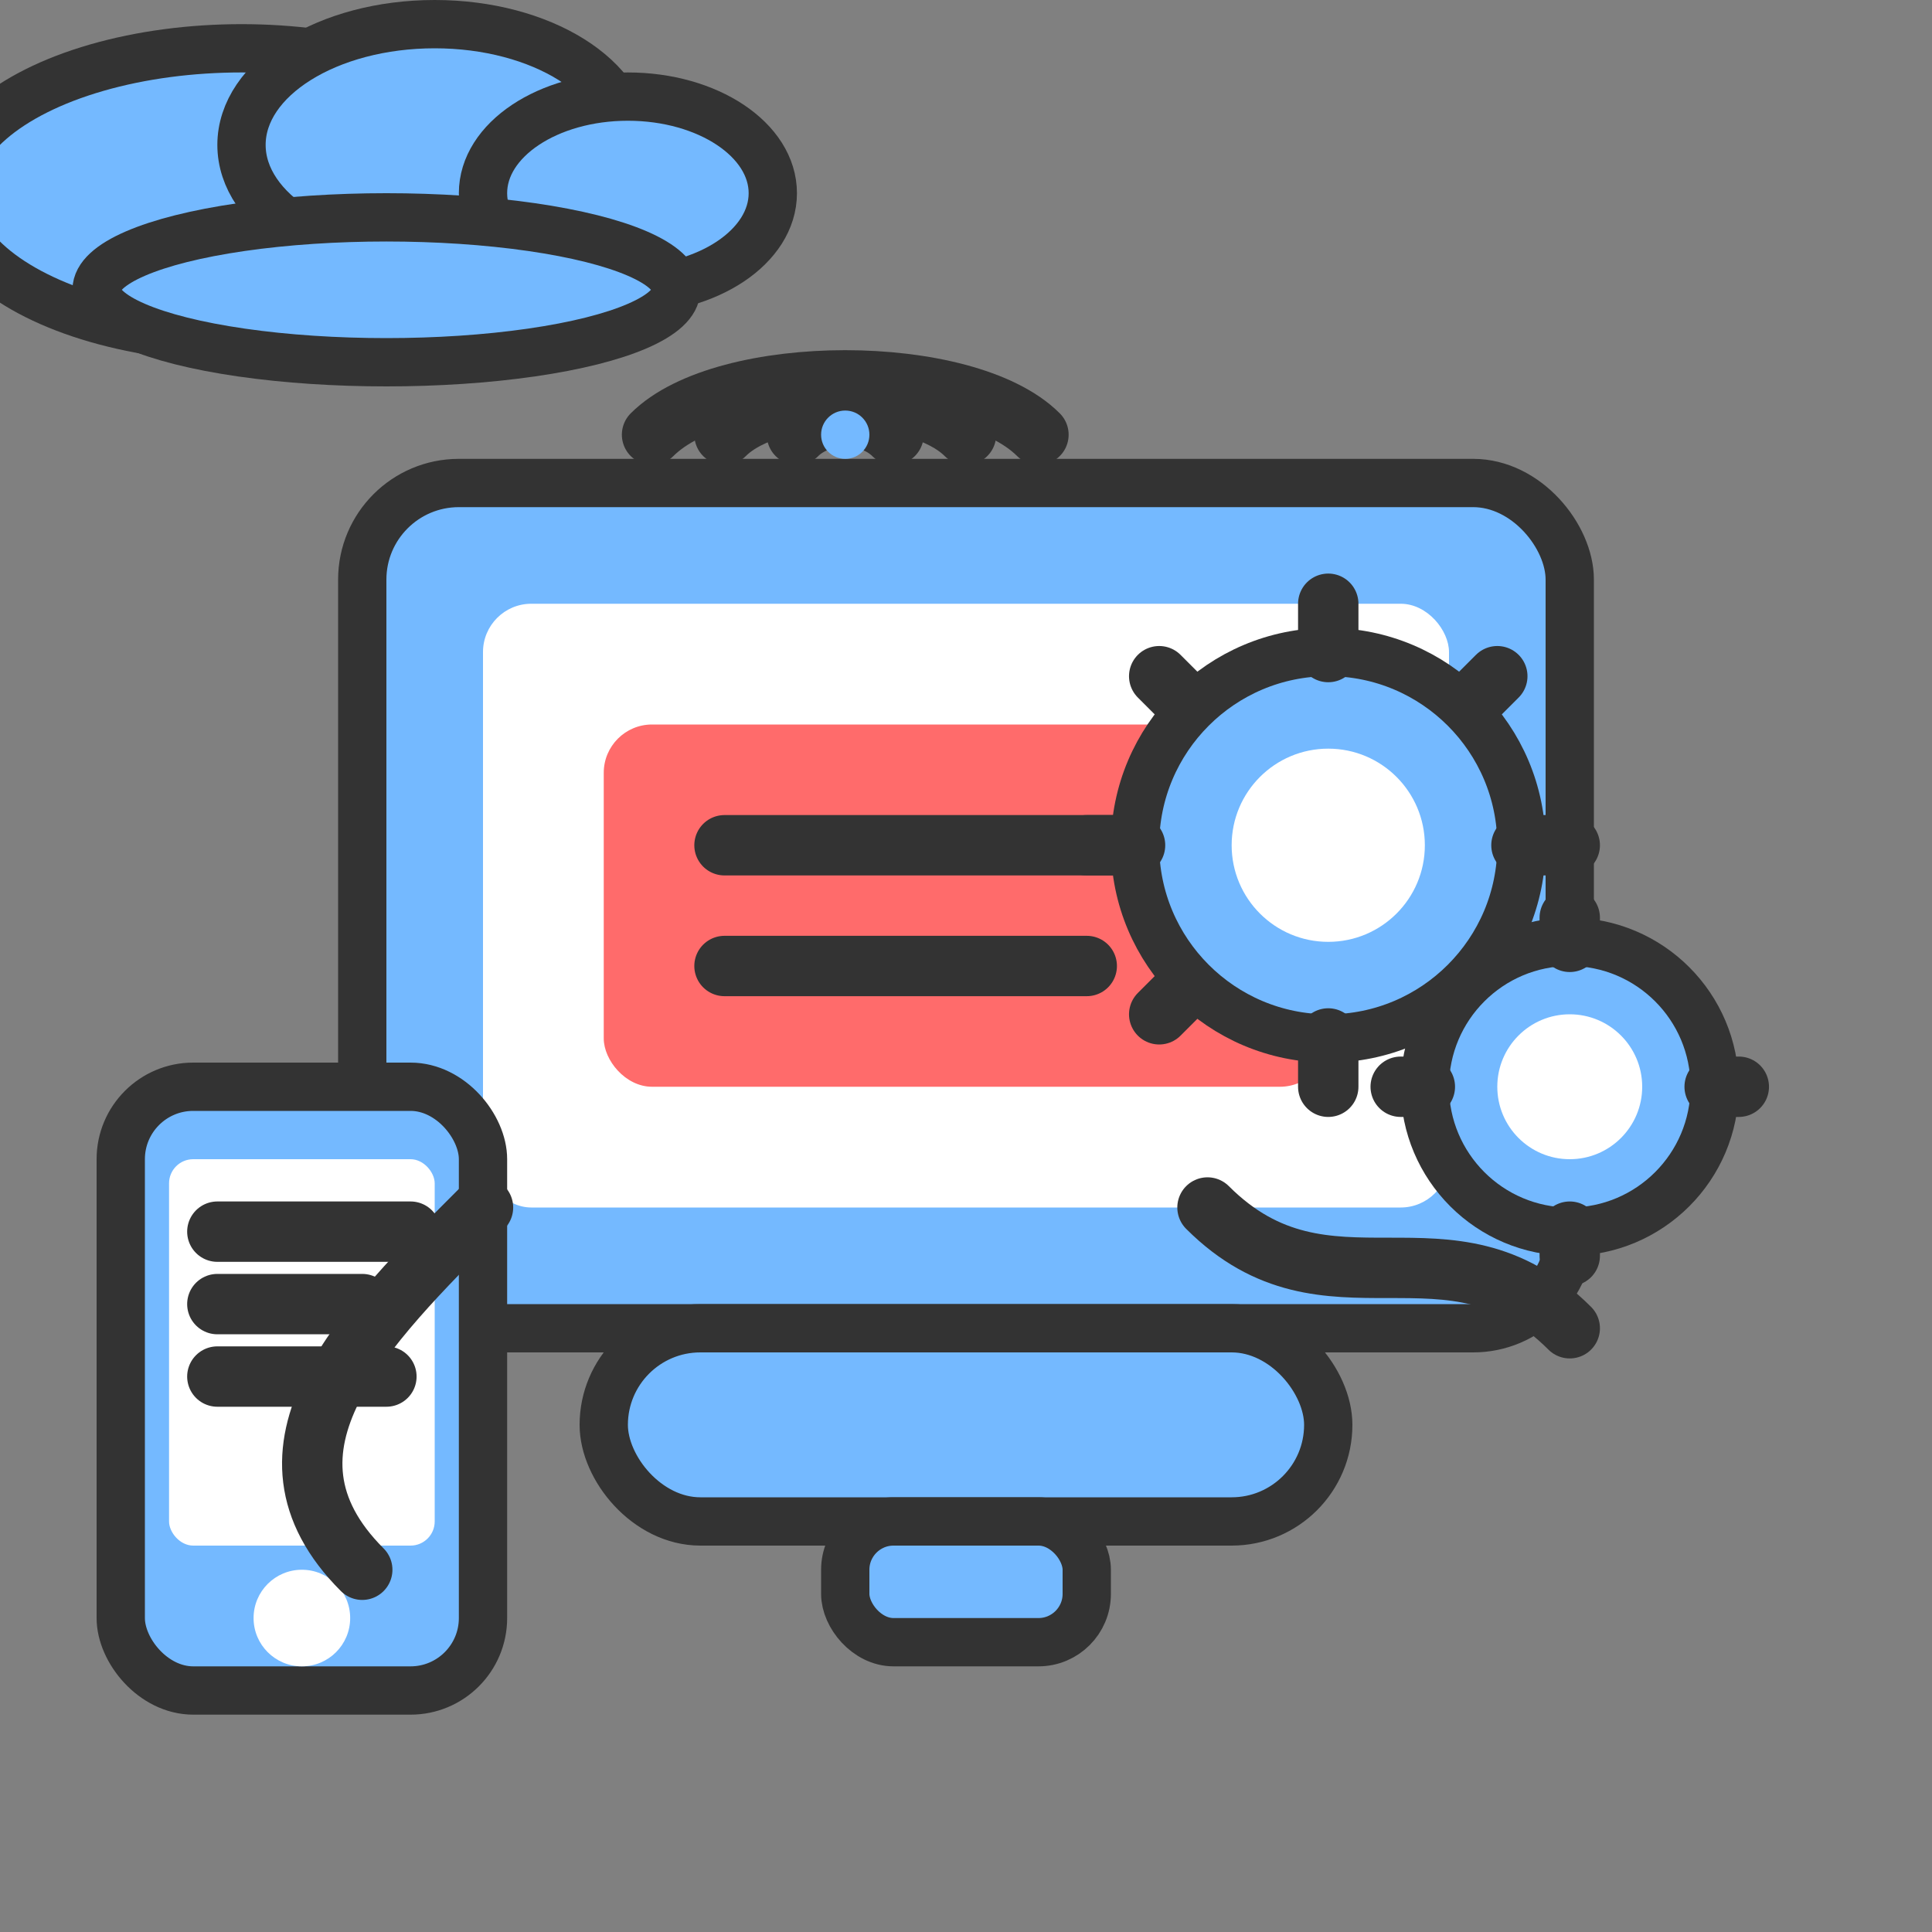 <svg width="80" height="80" viewBox="0 0 80 80" xmlns="http://www.w3.org/2000/svg">
  <rect x="0" y="0" width="80" height="80" fill="#808080" stroke="none"/>
  <defs>
    <style>
      .tool-path {
        fill: none;
        stroke: #333;
        stroke-width: 2.5;
        stroke-linecap: round;
        stroke-linejoin: round;
      }
      .tool-fill {
        fill: #74b9ff;
        stroke: #333;
        stroke-width: 2;
      }
      .tool-accent {
        fill: #ffffff;
      }
    </style>
  </defs>
  
  <!-- Computer Monitor -->
  <rect class="tool-fill" x="15" y="20" width="50" height="35" rx="4"/>
  <rect class="tool-accent" x="20" y="25" width="40" height="25" rx="2"/>
  <rect class="tool-fill" x="25" y="55" width="30" height="8" rx="4"/>
  <rect class="tool-fill" x="35" y="63" width="10" height="5" rx="2"/>
  
  <!-- Screen content -->
  <rect fill="#ff6b6b" x="25" y="30" width="30" height="15" rx="2"/>
  <path class="tool-path" d="M30 35 L50 35"/>
  <path class="tool-path" d="M30 40 L45 40"/>
  
  <!-- Gears -->
  <g transform="translate(55, 35)">
    <circle class="tool-fill" cx="0" cy="0" r="8"/>
    <circle class="tool-accent" cx="0" cy="0" r="4"/>
    <path class="tool-path" d="M-8 0 L-10 0 M8 0 L10 0 M0 -8 L0 -10 M0 8 L0 10"/>
    <path class="tool-path" d="M-6 -6 L-7 -7 M6 -6 L7 -7 M-6 6 L-7 7 M6 6 L7 7"/>
  </g>
  
  <g transform="translate(65, 45)">
    <circle class="tool-fill" cx="0" cy="0" r="6"/>
    <circle class="tool-accent" cx="0" cy="0" r="3"/>
    <path class="tool-path" d="M-6 0 L-7 0 M6 0 L7 0 M0 -6 L0 -7 M0 6 L0 7"/>
  </g>
  
  <!-- Cloud -->
  <g transform="translate(10, 8)">
    <ellipse class="tool-fill" cx="0" cy="0" rx="12" ry="6"/>
    <ellipse class="tool-fill" cx="8" cy="-2" rx="8" ry="5"/>
    <ellipse class="tool-fill" cx="16" cy="0" rx="6" ry="4"/>
    <ellipse class="tool-fill" cx="6" cy="4" rx="12" ry="3"/>
  </g>
  
  <!-- Mobile device -->
  <g transform="translate(5, 45)">
    <rect class="tool-fill" x="0" y="0" width="15" height="25" rx="3"/>
    <rect class="tool-accent" x="2" y="3" width="11" height="16" rx="1"/>
    <circle class="tool-accent" cx="7.5" cy="22" r="2"/>
    
    <!-- Screen content -->
    <path class="tool-path" d="M4 6 L12 6"/>
    <path class="tool-path" d="M4 9 L10 9"/>
    <path class="tool-path" d="M4 12 L11 12"/>
  </g>
  
  <!-- Connecting lines -->
  <path class="tool-path" stroke="#ff6b6b" stroke-width="2" d="M20 50 C15 55 10 60 15 65"/>
  <path class="tool-path" stroke="#ff6b6b" stroke-width="2" d="M50 50 C55 55 60 50 65 55"/>
  
  <!-- WiFi symbol -->
  <g transform="translate(35, 10)">
    <path class="tool-path" stroke="#74b9ff" d="M-8 8 C-5 5 5 5 8 8"/>
    <path class="tool-path" stroke="#74b9ff" d="M-5 8 C-3 6 3 6 5 8"/>
    <path class="tool-path" stroke="#74b9ff" d="M-2 8 C-1 7 1 7 2 8"/>
    <circle fill="#74b9ff" cx="0" cy="8" r="1"/>
  </g>
</svg>
